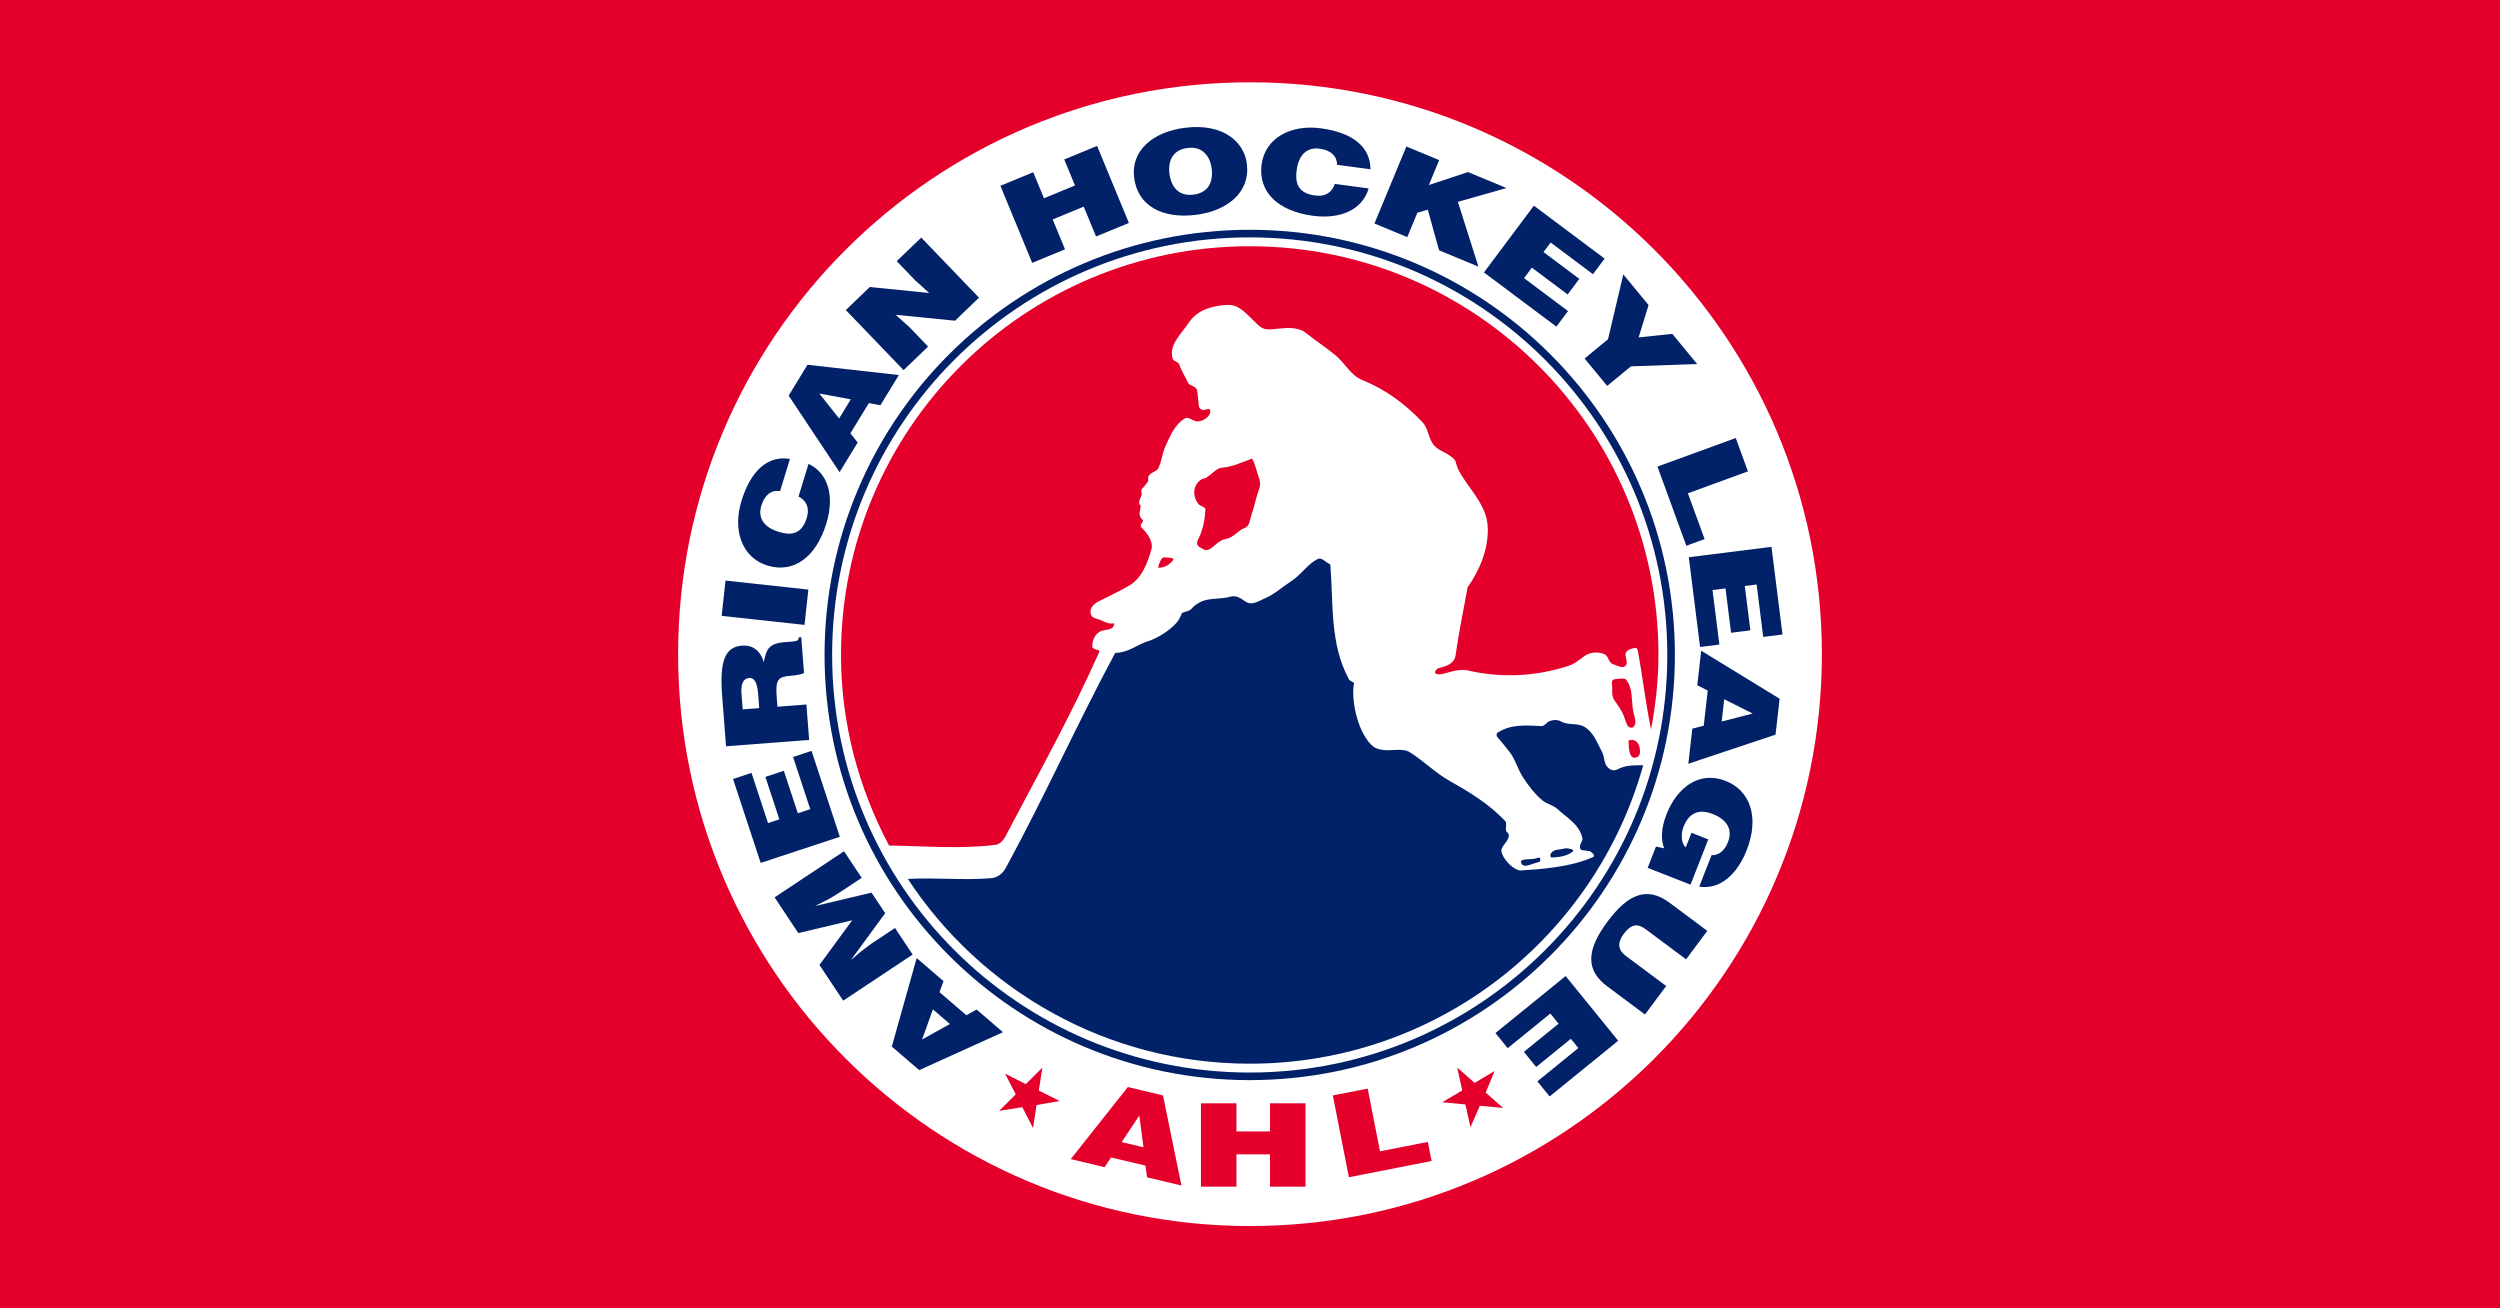 <?xml version="1.0" encoding="UTF-8"?>
<!-- Generator: Adobe Illustrator 27.1.1, SVG Export Plug-In . SVG Version: 6.00 Build 0)  -->
<svg xmlns="http://www.w3.org/2000/svg" xmlns:xlink="http://www.w3.org/1999/xlink" version="1.1" id="Layer_1" x="0px" y="0px" viewBox="0 0 1200 628" style="enable-background:new 0 0 1200 628;" xml:space="preserve">
<style type="text/css">
	.Drop_x0020_Shadow{fill:none;}
	.Round_x0020_Corners_x0020_2_x0020_pt{fill:#FFFFFF;stroke:#231F20;stroke-miterlimit:10;}
	.Live_x0020_Reflect_x0020_X{fill:none;}
	.Bevel_x0020_Soft{fill:url(#SVGID_1_);}
	.Dusk{fill:#FFFFFF;}
	.Foliage_GS{fill:#FFDD00;}
	.Pompadour_GS{fill-rule:evenodd;clip-rule:evenodd;fill:#44ACE1;}
	.st0{fill:#E4002B;}
	.st1{fill:#FFFFFF;}
	.st2{fill:#012169;}
</style>
<linearGradient id="SVGID_1_" gradientUnits="userSpaceOnUse" x1="204.25" y1="8.324" x2="204.957" y2="9.031">
	<stop offset="0" style="stop-color:#DEDFE3"></stop>
	<stop offset="0.178" style="stop-color:#DADBDF"></stop>
	<stop offset="0.361" style="stop-color:#CECFD3"></stop>
	<stop offset="0.546" style="stop-color:#B9BCBF"></stop>
	<stop offset="0.732" style="stop-color:#9CA0A2"></stop>
	<stop offset="0.918" style="stop-color:#787D7E"></stop>
	<stop offset="1" style="stop-color:#656B6C"></stop>
</linearGradient>
<rect x="-2.5" y="-2.5" class="st0" width="1205" height="633"></rect>
<g>
	<path class="st1" d="M874.501,314.002c0,151.601-122.896,274.498-274.498,274.498c-151.604,0-274.505-122.896-274.505-274.498   C325.499,162.399,448.4,39.5,600.004,39.5C751.605,39.5,874.501,162.399,874.501,314.002"></path>
	<path class="st2" d="M599.868,518.462c112.711,0,204.081-91.371,204.081-204.081s-91.371-204.084-204.081-204.084   c-112.713,0-204.084,91.373-204.084,204.084S487.154,518.462,599.868,518.462"></path>
	<path class="st1" d="M599.868,514.822c110.699,0,200.438-89.742,200.438-200.441c0-110.699-89.74-200.439-200.438-200.439   s-200.441,89.74-200.441,200.439C399.426,425.08,489.169,514.822,599.868,514.822"></path>
	<g>
		<path class="st0" d="M559.249,267.569c1.489,0.217,5.107-0.159,3.573,1.658c-1.574,1.87-4.086,3.423-6.976,3.279    C556.44,270.681,557.1,267.253,559.249,267.569"></path>
		<path class="st0" d="M588.473,258.676c-3.66,0.583-5.311,3.687-8.211,5.112c-1.638,0.807-3.105-0.396-4.599-1.265    c-1.14-0.67-1.317-2.231-0.757-3.242c2.609-4.713,3.393-9.772,3.71-14.72c0.077-1.2-2.731-1.678-3.545-2.791    c-2.604-3.57-2.684-8.749,1.511-11.602c0.588-0.396,1.745-0.48,2.333-0.824c2.667-1.539,4.878-4.596,7.474-4.82    c5.169-0.446,9.845-2.589,14.553-4.417c1.735,2.784,2.114,6.05,3.299,9.073c0.675,1.718,0.859,3.648,0.144,5.535    c-1.544,4.076-2.213,8.318-3.67,12.369c-0.807,2.236-0.722,5.378-3.284,6.331C594.023,254.69,592.126,258.093,588.473,258.676"></path>
		<path class="st0" d="M775.648,325.944c1.718-0.102,4.068-0.615,4.81,0.257c3.63,4.265,2.403,10.136,3.578,15.643    c0.51,2.405,1.845,5.082,0.025,7.101c-0.54,0.6-2.189,0.356-2.652-0.383c-0.934-1.511-1.347-3.316-2.007-4.997    c-1.038-2.627-2.672-4.838-4.365-7.22c-1.79-2.527-0.934-5.004-1.272-7.464C773.554,327.329,773.611,326.064,775.648,325.944"></path>
	</g>
	<g>
		<path class="st2" d="M737.866,411.821c0.398-0.182,0.929-0.057,1.404-0.057c-0.052,0.774,0.373,1.837-0.735,2.062    c-2.953,0.6-6.655,2.813-7.952,1.061C728.064,411.487,735.11,413.068,737.866,411.821"></path>
		<path class="st2" d="M750.68,407.334c1.33-0.396,2.427,0.067,3.6,0.227c0.55,0.077,1.118,0.857,0.64,1.218    c-2.95,2.228-6.476,2.667-9.932,2.816c-0.991,0.042-0.921-1.34-0.575-1.895C745.827,407.452,748.454,407.992,750.68,407.334"></path>
	</g>
	<g>
		<path class="st0" d="M783.628,355.201c3.722,0.184,4.519,6.957,2.542,8.032c-4.163,2.258-4.32-3.847-4.504-7.288    C781.621,355.084,782.777,355.161,783.628,355.201"></path>
		<path class="st0" d="M426.738,405.853c16.893,0.237,33.966,1.778,51.003-0.314c1.954-0.239,3.71-1.867,4.808-3.954    c15.708-29.873,31.59-58.256,45.177-88.796c0.458-1.222-3.336-0.575-3.421-2.5c-0.132-3.042,1.581-6.551,4.551-7.502    c2.358-0.755,5.971-0.289,5.943-3.653c-2.848,0.762-5.094-1.15-7.676-1.907c-1.21-0.358-2.823-0.729-3.376-2.007    c-1.108-2.584,0.712-5.082,3.311-6.414c4.917-2.525,9.683-4.716,14.521-7.449c6.586-3.722,9.177-11.005,11.09-17.615    c1.046-3.623-1.79-7.659-4.887-10.664c-0.291-0.284-0.289-1.158-0.003-1.549c0.54-0.739,1.165-1.616,0.632-2.059    c-2.35-1.964-1.108-4.258-0.832-6.613c0.027-0.254-0.6-0.518-0.685-0.864c-0.393-1.611,0.473-2.896,1.078-4.337    c0.346-0.832-0.667-1.937,0.154-2.936c0.996-1.21,2.002-2.253,2.853-3.538c0.416-0.627-0.072-1.711,0.244-2.44    c0.884-2.044,3.852-2.348,4.606-3.725c1.803-3.272,1.974-7.303,3.598-10.858c2.335-5.104,4.564-10.624,9.518-13.425    c1.257-0.71,3.319,0.974,5.027,1.427c2.808,0.744,7.544-2.323,6.889-5.174c-0.369-1.603-2.315,0.1-3.498-0.229    c-0.779-0.217-1.75-0.583-1.932-1.972c-0.324-2.477-0.359-4.825-0.817-7.3c-0.443-2.393-3.533-1.947-4.452-3.954    c-1.364-2.995-3.167-5.674-4.265-8.864c-0.358-1.046-2.579-1.213-2.948-2.316c-2.218-6.66,4.019-11.958,7.639-17.434    c4.342-6.566,12.051-8.261,18.778-8.577c6.342-0.299,10.507,6.419,15.556,10.482c2.301,1.855,5.48,1.252,8,0.998    c4.778-0.481,10.151-1.023,13.968,2.034c4.666,3.74,9.292,6.688,13.94,10.49c4.768,3.901,7.415,9.817,13.064,12.075    c11.097,4.437,20.725,11.565,28.894,20.247c2.592,2.754,2.744,6.775,4.711,9.992c2.069,3.376,6.095,4.17,9.195,6.613    c0.914,0.72,1.813,1.456,2.079,2.572c0.473,1.972,1.28,3.837,2.176,5.343c5.184,8.709,12.81,15.691,13.171,25.993    c0.361,10.432-3.794,20.265-9.678,28.772c-2.017,10.883-4.185,21.504-5.796,32.671c-0.67,4.636-6.222,5.555-8.321,6.162    c-0.568,0.164-3.304,2.696,0.304,2.903c2.438,0.139,8.921-2.995,13.681-1.905c16.575,3.792,32.818,2.906,48.489-2.141    c2.609-0.842,4.823-2.502,7.098-4.292c2.846-2.256,6.663-2.799,10.121-1.369c2.203,0.909,2.012,4.265,4.382,4.89    c2.081,0.553,4.731,2.45,6.092,0.393c0.936-1.402-0.344-3.638-0.244-5.363c0.11-1.76,2.883-2.746,4.855-2.886    c0.665-0.047,1.026,1.003,1.135,1.604c2.291,12.793,3.633,24.731,6.257,37.563c2.174-11.699,3.558-23.476,3.558-35.806    c0-108.349-87.84-196.186-196.188-196.186c-108.351,0-196.188,87.837-196.188,196.186    C403.68,347.497,412.252,378.493,426.738,405.853"></path>
	</g>
	<path class="st2" d="M435.755,421.886c35.069,53.334,95.511,88.684,164.112,88.684c90.046,0,165.813-60.572,188.878-143.26   c-4.195,0.035-8.411-0.137-12.402,1.994c-2.746,1.464-5.311-0.979-6.01-3.416c-0.441-1.544-0.53-3.458-1.265-4.785   c-2.465-4.457-3.867-9.289-8.43-12.145c-3.488-2.184-7.636-0.535-11.513-2.739c-1.474-0.841-3.832-0.739-5.465-0.05   c-1.275,0.543-2.363,2.405-3.665,2.353c-7.138-0.299-14.852-1.143-21.355,3.314c-0.354,0.239-0.361,1.447,0.003,1.87   c2.136,2.497,4.116,4.813,6.095,7.427c2.838,3.745,3.68,8.057,6.409,12.16c2.806,4.22,5.612,7.873,9.185,10.871   c2.009,1.693,5.251,2.343,7.308,4.225c4.83,4.414,10.572,7.444,11.949,14.16c0.149,0.742-1.088,2.637-1.23,3.565   c-0.393,2.535,2.022,1.935,4.464,2.388c1.063,0.197,3.07,2.296,1.987,2.796c-10.93,5.097-26.213,5.948-34.815,6.528   c-2.751,0.187-7.723-4.29-9.128-8.279c-1.285-3.647,4.031-5.423,3.254-9.205c-0.122-0.578-1.058-0.909-1.183-1.484   c-0.369-1.648,0.446-3.814-0.408-4.716c-7.761-8.186-16.804-13.729-26.673-19.279c-7.009-3.941-12.491-9.678-19.293-13.871   c-3.314-2.042-8.595-0.391-13.086-1.063c-1.379-0.204-3.1-0.682-4.098-1.437c-6.899-5.211-11.119-21.118-9.461-30.654   c-0.189-0.441-1.967-0.901-2.42-1.74c-9.25-17.038-7.442-36.311-8.918-54.865c-0.045-0.56-1.036-0.764-1.631-1.213   c-1.402-1.056-2.985-2.462-4.571-1.646c-4.877,2.51-7.519,7.245-12.359,10.417c-4.449,2.923-8.174,6.411-12.793,8.371   c-2.97,1.255-6.389,3.812-9.571,1.464c-2.149-1.583-4.462-2.973-6.981-2.243c-5.196,1.506-10.828,0.316-15.193,2.953   c-1.14,0.692-2.129,1.287-3.055,2.333c-0.431,0.483-0.894,1.003-1.469,1.29c-1.222,0.608-2.619,0.64-3.782,1.424   c-0.09,0.06-0.197,0.794-0.007,0.635c-0.505,0.431-0.839,1.583-1.233,2.273c-1.875,3.274-9.016,8.931-15.89,10.793   c-5.092,2.084-9.083,5.229-14.764,5.328c-18.24,33.981-33.674,68.554-52.467,103.115c-1.551,2.853-4.009,4.77-7.196,5.022   C462.117,422.613,449.22,421.151,435.755,421.886"></path>
	<g>
		<polygon class="st0" points="490.708,531.444 495.847,541.433 497.57,530.415 508.607,528.483 498.631,523.441 500.331,512.439     492.404,520.394 482.442,515.35 487.539,525.274 479.616,533.216   "></polygon>
		<polygon class="st0" points="710.297,530.774 721.484,531.809 713.118,524.435 717.428,514.087 707.81,519.786 699.447,512.439     701.887,523.404 692.284,529.086 703.388,530.126 705.826,541.076   "></polygon>
		<polygon class="st0" points="576.448,569.599 576.448,529.586 593.493,529.586 593.493,543.09 609.604,543.09 609.604,529.586     626.652,529.586 626.652,569.599 609.604,569.599 609.604,554.093 593.493,554.093 593.493,569.599   "></polygon>
		<path class="st0" d="M546.866,535.486l-8.458,12.723l10.472,2.5L546.866,535.486z M513.959,556.373l27.415-34.593l16.861,4.021    l8.849,43.245l-16.515-3.939l-0.742-5.605l-16.515-3.939l-3.122,4.681L513.959,556.373z"></path>
		<polygon class="st0" points="647.463,565.068 639.762,525.812 656.489,522.528 662.395,552.624 685.358,548.12 687.156,557.28       "></polygon>
	</g>
	<g>
		<path class="st2" d="M442.609,498.956l13.343-7.439l-8.164-7.014L442.609,498.956z M481.422,495.45l-40.205,18.205l-13.149-11.294    l11.934-42.498l12.877,11.062l-1.907,5.323l12.875,11.062l4.92-2.736L481.422,495.45z"></path>
		<polygon class="st2" points="438.069,458.188 404.733,480.32 393.344,463.17 409.06,441.725 383.196,447.883 371.805,430.733     405.141,408.601 413.614,421.362 403.428,428.121 398.122,431.385 391.624,434.66 391.704,434.779 418.33,428.46 424.883,438.332     408.726,460.414 408.806,460.536 413.315,456.674 418.302,452.932 429.598,445.433   "></polygon>
		<polygon class="st2" points="403.122,401.663 365.128,414.192 351.855,373.915 360.721,370.991 368.656,395.075 374.091,393.285     367.376,372.904 376.243,369.983 382.96,390.36 388.921,388.395 380.669,363.348 389.536,360.427   "></polygon>
		<path class="st2" d="M364.419,339.896l-0.513-6.695c-0.403-5.258-1.613-7.992-4.385-7.778c-2.828,0.217-3.936,3.197-3.633,7.161    l0.608,7.92L364.419,339.896 M373.176,339.229l13.908-1.066l1.302,16.998l-39.896,3.055l-1.875-24.49    c-1.327-17.287,1.84-23.25,9.598-23.842c4.599-0.351,8.682,2.014,10.42,7.967c1.13-5.594,1.875-8.983,9.909-9.598    c5.209-0.401,6.999-0.319,6.842-2.335l1.22-0.092l1.32,17.214c-0.854,0.498-3.369,1.125-6.917,1.397    c-5.206,0.401-6.837,1.681-6.229,9.606L373.176,339.229z"></path>
		
			<rect x="358.794" y="269.323" transform="matrix(0.108 -0.994 0.994 0.108 39.942 623.181)" class="st2" width="17.048" height="40.011"></rect>
		<path class="st2" d="M374.432,235.758c-4.133-0.737-7.415,1.81-8.981,6.922c-1.755,5.732,0.959,10.343,8.343,12.606    c5.366,1.646,10.88,1.673,13.422-6.618c1.608-5.249-0.448-8.597-3.924-10.343l4.805-15.681    c9.439,4.479,12.573,15.489,8.552,28.613c-5.037,16.443-15.843,24.012-28.274,20.202c-12.382-3.797-16.741-17.073-12.489-30.956    c4.658-15.198,13.054-21.918,23.285-20.217L374.432,235.758"></path>
		<path class="st2" d="M393.282,188.9l9.491,11.971l5.609-9.187L393.282,188.9z M402.99,226.648l-24.44-36.754l9.033-14.799    l43.858,4.932l-8.844,14.493l-5.56-1.023l-8.841,14.49l3.488,4.417L402.99,226.648z"></path>
		<polygon class="st2" points="446.025,140.643 439.243,134.524 430.424,125.351 442.196,114.04 469.917,142.882 458.407,153.944     429.931,151.103 436.711,157.223 445.49,166.356 433.72,177.667 405.997,148.827 417.509,137.765   "></polygon>
		<polygon class="st2" points="495.452,126.165 480.187,89.182 495.947,82.678 501.099,95.162 515.99,89.015 510.839,76.536     526.599,70.03 541.864,107.011 526.104,113.514 520.188,99.186 505.296,105.331 511.212,119.662   "></polygon>
		<path class="st2" d="M561.3,83.251c0.627,5.074,3.416,11.169,11.515,10.171c7.315-0.901,9.583-6.105,8.774-12.671    c-0.665-5.403-4.24-10.783-11.677-9.7C562.242,71.995,560.68,78.234,561.3,83.251 M598.51,78.67    c1.666,13.51-9.225,22.578-24.497,24.457c-16.204,1.997-27.98-4.39-29.648-17.902c-1.534-12.464,8.435-21.92,24.497-23.9    C587.286,59.058,597.221,68.19,598.51,78.67"></path>
		<path class="st2" d="M641.768,79.106c0.055-4.198-2.99-7.019-8.286-7.731c-5.948-0.797-10.051,2.634-11.08,10.29    c-0.744,5.565,0.129,11.01,8.722,12.163c5.438,0.73,8.408-1.845,9.561-5.56l16.253,2.179    c-2.878,10.046-13.226,14.936-26.83,13.114c-17.04-2.286-26.27-11.71-24.544-24.599c1.723-12.835,14.107-19.303,28.498-17.374    c15.75,2.111,23.753,9.294,23.745,19.667L641.768,79.106"></path>
		<polygon class="st2" points="675.058,70.327 690.808,76.858 685.849,88.817 704.617,82.587 723.104,90.251 699.787,96.886     709.646,127.986 690.764,120.153 685.328,100.636 680.334,102.112 675.486,113.814 659.736,107.286   "></polygon>
		<polygon class="st2" points="712.295,130.766 736.264,98.727 770.212,124.136 764.62,131.61 744.318,116.417 740.89,121.001     758.069,133.858 752.475,141.333 735.3,128.475 731.533,133.505 752.647,149.305 747.052,156.782   "></polygon>
		<polygon class="st2" points="771.454,185.238 760.611,172.08 771.853,162.825 779.188,131.705 791.31,146.425 786.54,161.956     802.699,160.251 814.642,174.746 782.858,175.842   "></polygon>
		<polygon class="st2" points="795.579,223.955 833.162,210.249 839.006,226.263 810.191,236.773 818.216,258.763 809.444,261.96       "></polygon>
		<polygon class="st2" points="810.619,267.472 850.312,262.48 855.605,304.555 846.345,305.723 843.183,280.561 837.504,281.275     840.176,302.563 830.919,303.726 828.24,282.441 822.01,283.225 825.299,309.385 816.037,310.55   "></polygon>
		<path class="st2" d="M841.277,342.496l-13.647-6.859l-1.22,10.691L841.277,342.496z M816.578,312.345l37.643,23.048l-1.964,17.227    l-41.861,13.988l1.922-16.866l5.473-1.412l1.92-16.868l-5.02-2.537L816.578,312.345z"></path>
		<path class="st2" d="M790.867,416.575l4.006-10.221l3.909,0.829c-1.349-3.555-1.813-8.779,1.163-16.38    c4.848-12.377,15.355-21.066,28.339-15.98c11.899,4.663,16.283,17.553,10.143,33.226c-4.556,11.637-12.877,19.164-22.799,17.528    l5.901-15.071c3.506,0.052,6.292-2.189,7.898-6.294c2.447-6.257-0.74-10.918-7.308-13.492c-5.281-2.069-10.935-1.8-14.067,6.205    c-1.265,3.229-1.163,8.002,1.108,9.822l2.736-6.996l8.074,3.162l-8.513,21.729L790.867,416.575"></path>
		<path class="st2" d="M819.505,446.809l-10.188,13.672l-19.199-14.314c-3.165-2.36-6.491-3.575-10.676,2.044    c-3.67,4.925-2.345,8.164,1.135,10.756l19.196,14.314l-10.188,13.667l-18.128-13.517c-10.293-7.668-10.171-17.222,0.147-31.063    c9.626-12.917,18.766-17.274,29.813-9.04L819.505,446.809"></path>
		<polygon class="st2" points="751.505,468.5 776.731,499.56 743.821,526.298 737.933,519.05 757.612,503.063 754.004,498.617     737.355,512.146 731.469,504.898 748.121,491.371 744.16,486.499 723.699,503.121 717.813,495.873   "></polygon>
	</g>
</g>
</svg>
